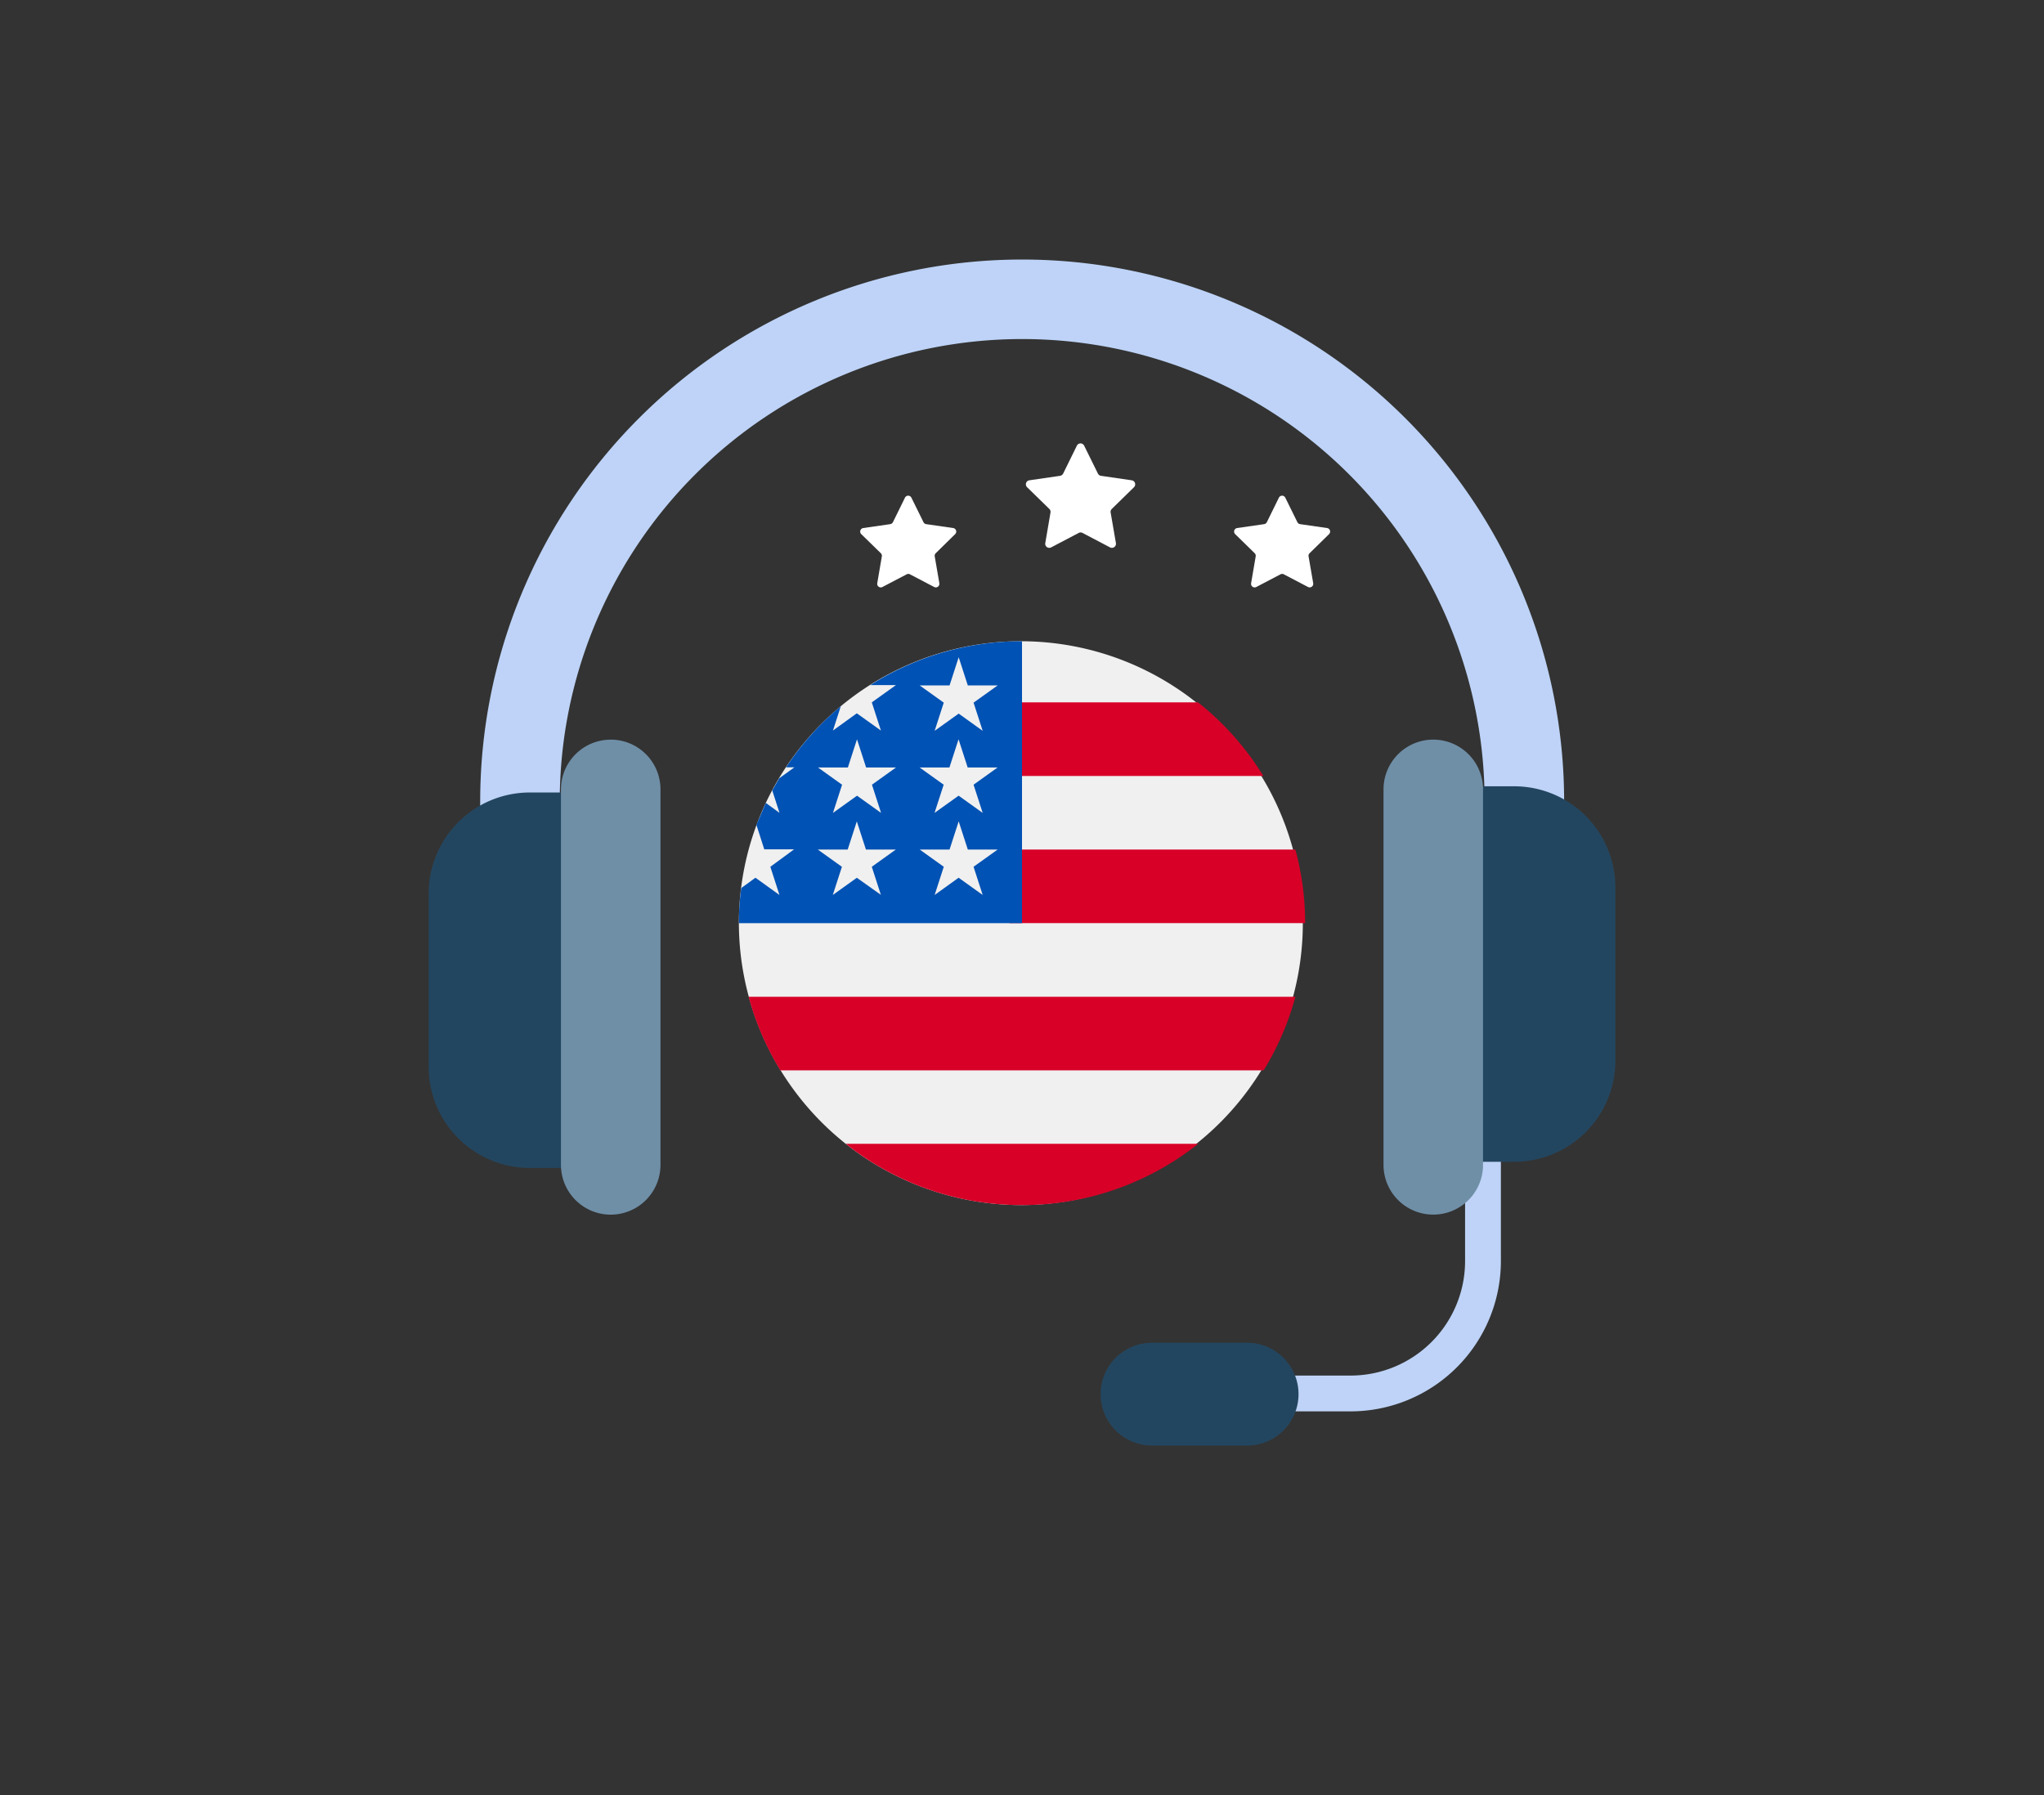 <svg id="usa-support" xmlns="http://www.w3.org/2000/svg" xmlns:xlink="http://www.w3.org/1999/xlink" width="209.693" height="184.201" viewBox="0 0 209.693 184.201">
  <rect x="0" y="0" width="209.693" height="184.201" fill="#333333" stroke="none"/>
  <defs>
    <clipPath id="clip-path">
      <rect y="5" width="209.693" height="184.201" fill="none"/>
    </clipPath>
  </defs>
  <g id="Group_11421" data-name="Group 11421" transform="translate(-16.153 -5)">
    <g id="Scroll_Group_1" data-name="Scroll Group 1" transform="translate(16.153 0)" clip-path="url(#clip-path)" style="isolation: isolate">
      <path id="Path_27813" data-name="Path 27813" d="M9.112,12.2Z" transform="translate(23.682 -10.652) rotate(14)" fill="#fff2f2"/>
      <rect id="Rectangle_3771" data-name="Rectangle 3771" width="186" height="161" transform="translate(12 15.801)" fill="none"/>
    </g>
  </g>
  <path id="Path_35959" data-name="Path 35959" d="M162.145,108.221a.418.418,0,0,0-.23-.711l-3.157-.46a.412.412,0,0,1-.312-.23l-1.411-2.861a.417.417,0,0,0-.75,0l-1.406,2.861a.435.435,0,0,1-.312.23l-3.157.46a.418.418,0,0,0-.23.711l2.281,2.227a.422.422,0,0,1,.12.367l-.536,3.14a.417.417,0,0,0,.607.438l2.823-1.483a.408.408,0,0,1,.388,0l2.823,1.483a.419.419,0,0,0,.607-.438l-.542-3.14a.412.412,0,0,1,.12-.367Z" transform="translate(-45.811 -58.224)" fill="#fff"/>
  <path id="Path_35960" data-name="Path 35960" d="M160.8,107.676a.367.367,0,0,0-.2-.625l-2.774-.4a.362.362,0,0,1-.274-.2l-1.24-2.515a.367.367,0,0,0-.659,0l-1.236,2.515a.382.382,0,0,1-.274.2l-2.774.4a.367.367,0,0,0-.2.625l2,1.957a.37.37,0,0,1,.106.322l-.471,2.76a.366.366,0,0,0,.534.385l2.481-1.3a.358.358,0,0,1,.341,0l2.481,1.3a.368.368,0,0,0,.534-.385l-.476-2.76a.362.362,0,0,1,.106-.322Z" transform="translate(-24.453 -52.866)" fill="#fff"/>
  <path id="Path_35961" data-name="Path 35961" d="M160.8,107.676a.367.367,0,0,0-.2-.625l-2.774-.4a.362.362,0,0,1-.274-.2l-1.241-2.515a.367.367,0,0,0-.659,0l-1.236,2.515a.382.382,0,0,1-.274.2l-2.774.4a.367.367,0,0,0-.2.625l2.005,1.957a.37.37,0,0,1,.106.322l-.471,2.76a.366.366,0,0,0,.534.385l2.481-1.3a.358.358,0,0,1,.341,0l2.481,1.3a.368.368,0,0,0,.534-.385l-.476-2.76a.362.362,0,0,1,.106-.322Z" transform="translate(-62.811 -52.866)" fill="#fff"/>
  <g id="Group_12917" data-name="Group 12917" transform="translate(-19.149 6.284)">
    <g id="customer-service" transform="translate(63.124 20.307)">
      <g id="Group_11406" data-name="Group 11406" transform="translate(0 0)">
        <g id="Group_11397" data-name="Group 11397" transform="translate(68.935 75.187)">
          <g id="Group_11396" data-name="Group 11396">
            <path id="Path_28129" data-name="Path 28129" d="M356.044,316.2a1.837,1.837,0,0,0-1.837,1.837v25.821a11.755,11.755,0,0,1-11.762,11.721h-15.4a1.837,1.837,0,0,0,0,3.674h15.4a15.433,15.433,0,0,0,15.436-15.4V318.04a1.837,1.837,0,0,0-1.837-1.837Z" transform="translate(-316.815 -316.203)" fill="#bed3f7"/>
            <path id="Path_28130" data-name="Path 28130" d="M295.186,478.182h9.755a5.275,5.275,0,0,0,0-10.55h-9.755a5.275,5.275,0,0,0,0,10.55Z" transform="translate(-289.911 -431.625)" fill="#234660"/>
          </g>
        </g>
        <g id="Group_11405" data-name="Group 11405">
          <path id="Path_28131" data-name="Path 28131" d="M133.443,90.006h-8.161V55.641a47.44,47.44,0,1,0-94.88,0V90.006H22.24V55.641a55.6,55.6,0,1,1,111.2,0Z" transform="translate(-16.952)" fill="#bed3f7"/>
          <g id="Group_11404" data-name="Group 11404" transform="translate(0 49.306)">
            <g id="Group_11400" data-name="Group 11400">
              <g id="Group_11399" data-name="Group 11399" transform="translate(0 5.424)">
                <g id="Group_11398" data-name="Group 11398">
                  <path id="Path_28132" data-name="Path 28132" d="M18.683,230.17h-8.3A10.387,10.387,0,0,0,0,240.557V258.31A10.387,10.387,0,0,0,10.387,268.7h8.3Z" transform="translate(0 -230.17)" fill="#234660"/>
                </g>
              </g>
              <path id="Path_28133" data-name="Path 28133" d="M62.213,207.36a5.1,5.1,0,0,1,5.1,5.1V251a5.1,5.1,0,1,1-10.208,0V212.464a5.1,5.1,0,0,1,5.1-5.1Z" transform="translate(-43.53 -207.36)" fill="#6f8fa7"/>
            </g>
            <g id="Group_11403" data-name="Group 11403" transform="translate(97.956 0)">
              <g id="Group_11402" data-name="Group 11402" transform="translate(5.104 4.793)">
                <g id="Group_11401" data-name="Group 11401">
                  <path id="Path_28134" data-name="Path 28134" d="M433.426,266.044h8.3a10.387,10.387,0,0,0,10.387-10.387V237.9a10.387,10.387,0,0,0-10.387-10.387h-8.3Z" transform="translate(-433.426 -227.518)" fill="#234660"/>
                </g>
              </g>
              <path id="Path_28135" data-name="Path 28135" d="M417.065,256.1a5.1,5.1,0,0,1-5.1-5.1V212.464a5.1,5.1,0,1,1,10.208,0V251A5.1,5.1,0,0,1,417.065,256.1Z" transform="translate(-411.961 -207.36)" fill="#6f8fa7"/>
            </g>
          </g>
        </g>
      </g>
    </g>
  </g>
  <g id="usa" transform="translate(75.801 65.802)">
    <path id="Path_36337" data-name="Path 36337" d="M29.046,57.855A28.928,28.928,0,1,0,0,28.928,28.988,28.988,0,0,0,29.046,57.855Z" transform="translate(0 0)" fill="#f0f0f0"/>
    <g id="Group_13000" data-name="Group 13000" transform="translate(0 0)">
      <path id="Path_36338" data-name="Path 36338" d="M61.618,63.034H35.559V55.48H54.922a28.953,28.953,0,0,1,6.7,7.554Zm4.292,15.1H35.575V70.587H64.911a28.848,28.848,0,0,1,1,7.552ZM36.865,107.066a28.927,28.927,0,0,0,18.073-6.283H18.793a28.915,28.915,0,0,0,18.072,6.283ZM61.65,93.246H12.08a28.562,28.562,0,0,1-3.26-7.553H64.91A28.547,28.547,0,0,1,61.65,93.246Z" transform="translate(-7.819 -49.211)" fill="#d80027" fill-rule="evenodd"/>
      <path id="Path_36339" data-name="Path 36339" d="M13.485,4.5h-.026V4.52Zm0,0h2.627L13.637,6.27l.936,2.893L12.1,7.394,9.651,9.163l.807-2.5a28.976,28.976,0,0,0-5.615,6.271H5.7l-1.566,1.13-.71,1.243.742,2.3-1.4-1.017-.968,2.244.807,2.52H5.663L3.228,23.143l.936,2.893L1.7,24.267.243,25.327A26.687,26.687,0,0,0,0,28.927H29.046V0A29,29,0,0,0,13.485,4.5Zm1.082,21.519.022.017h-.016Zm-.932-2.877.932,2.877L12.1,24.27,9.634,26.038l.936-2.893L8.1,21.377h3.063l.936-2.893.936,2.893H16.1Zm.017-8.421.936,2.893L12.12,15.848,9.651,17.616l.936-2.893L8.118,12.955h3.063l.936-2.893.936,2.893h3.063Zm8.891,9.546,2.469,1.768-.936-2.893,2.473-1.768H23.486l-.936-2.893-.936,2.893H18.551l2.469,1.768-.936,2.893Zm1.533-9.546.936,2.893-2.469-1.768-2.469,1.768.936-2.893-2.469-1.768H21.6l.936-2.893.936,2.893H26.54Zm.936-5.529L24.076,6.3,26.55,4.533H23.486L22.55,1.641l-.936,2.893H18.551L21.019,6.3l-.936,2.893,2.469-1.768Z" transform="translate(0 0)" fill="#0052b4" fill-rule="evenodd"/>
    </g>
  </g>
</svg>
